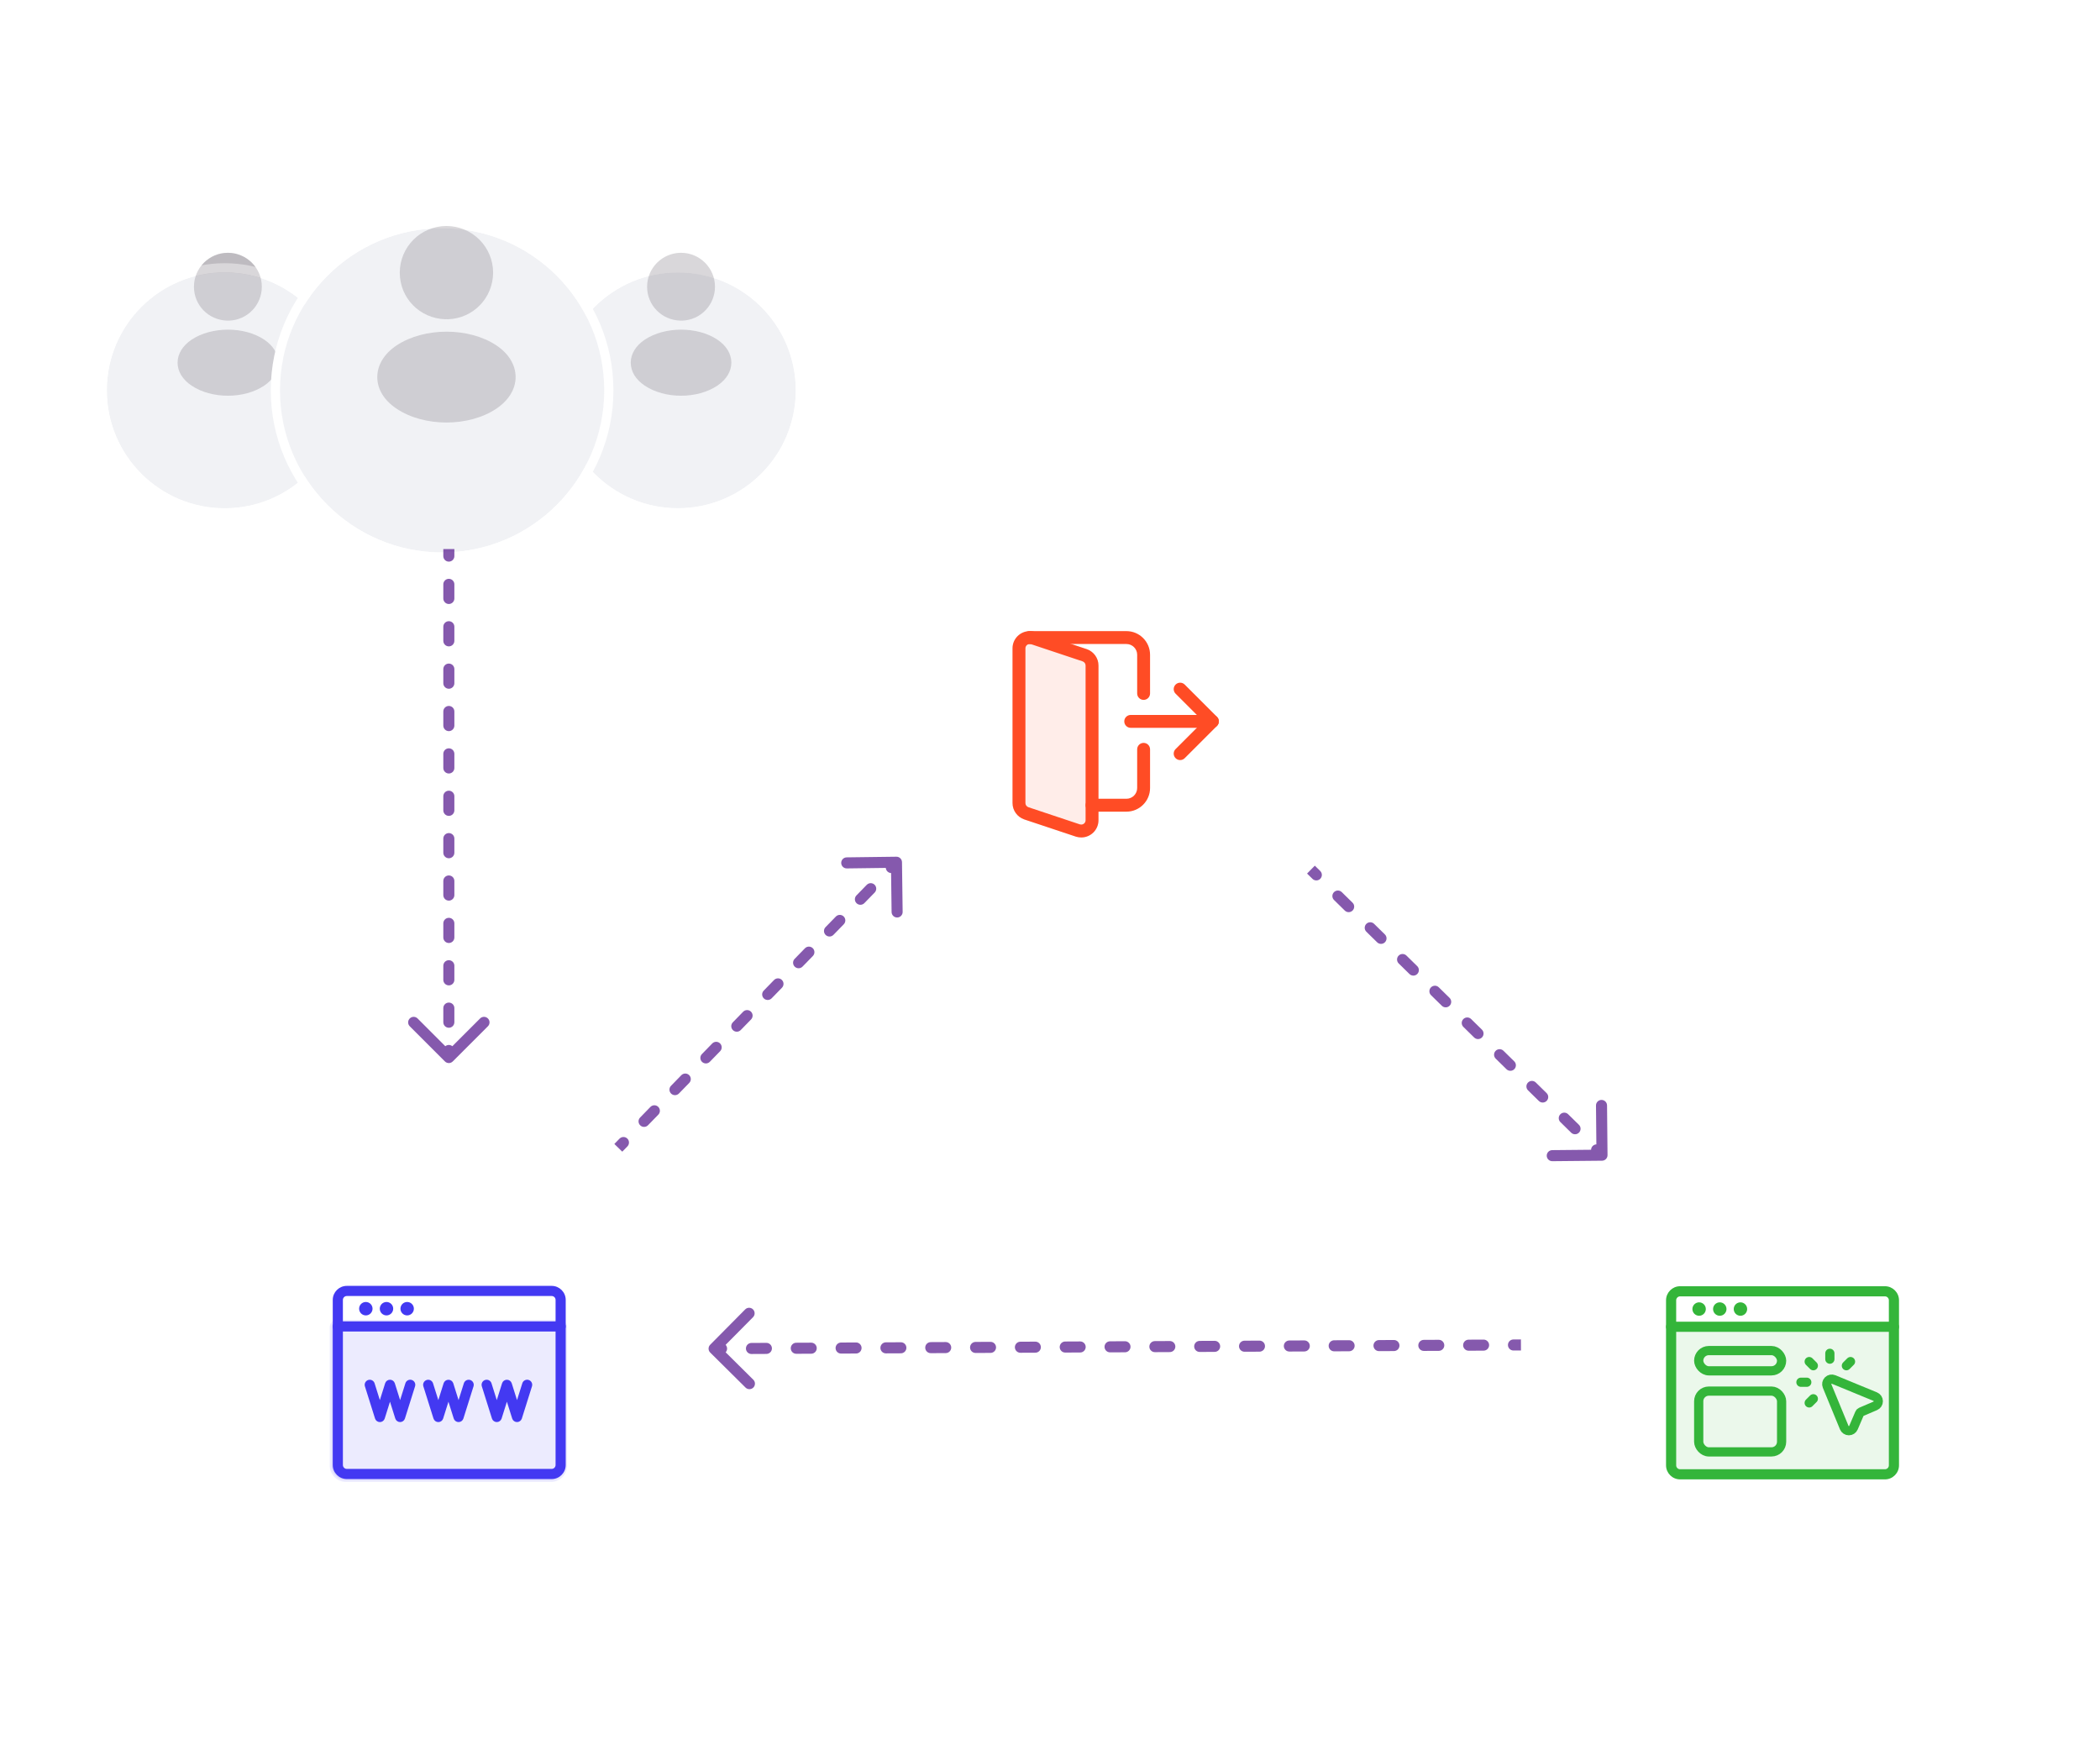 <svg width="570" height="475" viewBox="0 0 570 475" fill="none" xmlns="http://www.w3.org/2000/svg">
<g clip-path="url(#clip0_648_14252)">
<g filter="url(#filter0_d_648_14252)">
<circle cx="184" cy="88" r="32" fill="#F1F2F5"/>
<circle cx="184" cy="88" r="33.25" stroke="white" stroke-width="2.5"/>
</g>
<g opacity="0.3">
<path d="M184.856 68.606C179.774 68.606 175.644 72.737 175.644 77.818C175.644 82.802 179.542 86.836 184.623 87.011C184.778 86.992 184.933 86.992 185.05 87.011C185.088 87.011 185.108 87.011 185.147 87.011C185.166 87.011 185.166 87.011 185.185 87.011C190.15 86.836 194.048 82.802 194.068 77.818C194.068 72.737 189.937 68.606 184.856 68.606Z" fill="#7E7982"/>
<path d="M194.709 92.168C189.299 88.56 180.474 88.56 175.025 92.168C172.562 93.816 171.204 96.046 171.204 98.432C171.204 100.817 172.562 103.028 175.005 104.657C177.72 106.48 181.289 107.392 184.857 107.392C188.426 107.392 191.994 106.48 194.709 104.657C197.153 103.009 198.511 100.798 198.511 98.393C198.491 96.008 197.153 93.797 194.709 92.168Z" fill="#7E7982"/>
</g>
<g filter="url(#filter1_d_648_14252)">
<circle cx="61" cy="88" r="32" fill="#F1F2F5"/>
<circle cx="61" cy="88" r="33.25" stroke="white" stroke-width="2.5"/>
</g>
<g opacity="0.3">
<path d="M61.856 68.606C56.775 68.606 52.644 72.737 52.644 77.818C52.644 82.802 56.542 86.836 61.623 87.011C61.778 86.992 61.933 86.992 62.05 87.011C62.088 87.011 62.108 87.011 62.147 87.011C62.166 87.011 62.166 87.011 62.185 87.011C67.15 86.836 71.048 82.802 71.068 77.818C71.068 72.737 66.937 68.606 61.856 68.606Z" fill="#7E7982"/>
<path d="M71.71 92.168C66.299 88.56 57.474 88.56 52.025 92.168C49.562 93.816 48.204 96.046 48.204 98.432C48.204 100.817 49.562 103.028 52.005 104.657C54.721 106.48 58.289 107.392 61.857 107.392C65.426 107.392 68.994 106.48 71.71 104.657C74.153 103.009 75.511 100.798 75.511 98.393C75.491 96.008 74.153 93.797 71.71 92.168Z" fill="#7E7982"/>
</g>
<g filter="url(#filter2_d_648_14252)">
<circle cx="61" cy="88" r="32" fill="#F1F2F5"/>
<circle cx="61" cy="88" r="33.25" stroke="white" stroke-width="2.5"/>
</g>
<g opacity="0.3">
<path d="M61.856 68.606C56.775 68.606 52.644 72.737 52.644 77.818C52.644 82.802 56.542 86.836 61.623 87.011C61.778 86.992 61.933 86.992 62.05 87.011C62.088 87.011 62.108 87.011 62.147 87.011C62.166 87.011 62.166 87.011 62.185 87.011C67.15 86.836 71.048 82.802 71.068 77.818C71.068 72.737 66.937 68.606 61.856 68.606Z" fill="#7E7982"/>
<path d="M71.71 92.168C66.299 88.56 57.474 88.56 52.025 92.168C49.562 93.816 48.204 96.046 48.204 98.432C48.204 100.817 49.562 103.028 52.005 104.657C54.721 106.48 58.289 107.392 61.857 107.392C65.426 107.392 68.994 106.48 71.71 104.657C74.153 103.009 75.511 100.798 75.511 98.393C75.491 96.008 74.153 93.797 71.71 92.168Z" fill="#7E7982"/>
</g>
<g filter="url(#filter3_d_648_14252)">
<circle cx="120" cy="88" r="44" fill="#F1F2F5"/>
<circle cx="120" cy="88" r="45.25" stroke="white" stroke-width="2.5"/>
</g>
<g opacity="0.3">
<path d="M121.177 61.333C114.191 61.333 108.511 67.013 108.511 74C108.511 80.853 113.871 86.4 120.857 86.64C121.071 86.613 121.284 86.613 121.444 86.64C121.497 86.64 121.524 86.64 121.577 86.64C121.604 86.64 121.604 86.64 121.631 86.64C128.457 86.4 133.817 80.853 133.844 74C133.844 67.013 128.164 61.333 121.177 61.333Z" fill="#7E7982"/>
<path d="M134.726 93.731C127.286 88.77 115.153 88.77 107.66 93.731C104.273 95.997 102.406 99.064 102.406 102.344C102.406 105.624 104.273 108.664 107.633 110.904C111.366 113.41 116.273 114.664 121.18 114.664C126.086 114.664 130.993 113.41 134.726 110.904C138.086 108.637 139.953 105.597 139.953 102.29C139.926 99.01 138.086 95.971 134.726 93.731Z" fill="#7E7982"/>
</g>
<g filter="url(#filter4_d_648_14252)">
<rect x="61.828" y="306" width="120" height="120" rx="60" fill="white"/>
<path opacity="0.1" d="M93.919 392.405H149.521C151.679 392.405 153.435 390.649 153.435 388.491V350.894C153.435 350.077 152.777 349.418 151.96 349.418H91.48C90.663 349.418 90.004 350.077 90.004 350.894V388.491C90.004 390.649 91.761 392.405 93.919 392.405Z" fill="#4339F2" stroke="#4339F2"/>
<path d="M151 350.704C151 351.355 151.524 351.879 152.175 351.879C152.826 351.879 153.351 351.355 153.351 350.704V343.509C153.351 341.517 151.729 339.895 149.737 339.895H94.134C92.142 339.895 90.52 341.517 90.52 343.509V350.704C90.52 351.355 91.044 351.879 91.695 351.879C92.346 351.879 92.871 351.355 92.871 350.704V343.509C92.871 342.811 93.436 342.246 94.134 342.246H149.737C150.435 342.246 151 342.811 151 343.509V350.704Z" fill="#4339F2" stroke="#4339F2" stroke-width="0.4"/>
<path d="M94.134 391.915H149.737C151.729 391.915 153.351 390.293 153.351 388.3V350.704C153.351 350.053 152.826 349.528 152.175 349.528H91.695C91.044 349.528 90.52 350.053 90.52 350.704V388.3C90.52 390.293 92.142 391.915 94.134 391.915ZM92.871 388.3V351.879H151V388.3C151 388.999 150.435 389.564 149.737 389.564H94.134C93.436 389.564 92.871 388.999 92.871 388.3Z" fill="#4339F2" stroke="#4339F2" stroke-width="0.4"/>
<path d="M121.72 370.461L123.346 375.633C123.346 375.633 123.346 375.633 123.346 375.633C123.498 376.124 123.954 376.456 124.467 376.456C124.981 376.456 125.437 376.124 125.589 375.637L128.336 366.899C128.533 366.281 128.184 365.62 127.568 365.425C126.949 365.228 126.289 365.577 126.094 366.193L126.093 366.194L124.467 371.37L122.842 366.194C122.842 366.194 122.842 366.194 122.841 366.194C122.689 365.703 122.233 365.371 121.72 365.371C121.206 365.371 120.75 365.703 120.598 366.194C120.598 366.194 120.598 366.194 120.598 366.194L118.972 371.37L117.346 366.194L117.346 366.194C117.15 365.572 116.489 365.229 115.872 365.425C115.25 365.621 114.907 366.281 115.103 366.899C115.103 366.899 115.103 366.899 115.103 366.899L117.851 375.638L117.851 375.639C118.007 376.127 118.457 376.461 118.972 376.461C119.486 376.461 119.942 376.128 120.094 375.637C120.094 375.637 120.094 375.637 120.094 375.637L121.72 370.461Z" fill="#4339F2" stroke="#4339F2" stroke-width="0.4"/>
<path d="M107.482 375.634L107.482 375.635C107.639 376.123 108.089 376.456 108.604 376.456C109.117 376.456 109.573 376.124 109.722 375.628L112.469 366.891C112.665 366.273 112.316 365.612 111.7 365.417C111.082 365.22 110.421 365.569 110.226 366.185L110.226 366.186L108.6 371.362L106.974 366.186L106.973 366.185C106.817 365.696 106.367 365.363 105.852 365.363C105.339 365.363 104.883 365.695 104.73 366.186C104.73 366.186 104.73 366.186 104.73 366.186L103.104 371.362L101.482 366.194L101.482 366.194C101.287 365.572 100.626 365.229 100.008 365.425C99.387 365.621 99.043 366.281 99.239 366.899C99.239 366.899 99.239 366.899 99.239 366.899L101.987 375.638L101.987 375.639C102.143 376.127 102.594 376.46 103.108 376.46C103.622 376.46 104.078 376.128 104.23 375.637C104.23 375.637 104.23 375.637 104.23 375.637L105.856 370.461L107.482 375.634Z" fill="#4339F2" stroke="#4339F2" stroke-width="0.4"/>
<path d="M137.587 370.457L139.213 375.633C139.213 375.633 139.213 375.633 139.213 375.633C139.366 376.124 139.822 376.456 140.335 376.456C140.846 376.456 141.3 376.123 141.456 375.63L141.457 375.63L144.204 366.891C144.401 366.273 144.052 365.612 143.436 365.417C142.817 365.22 142.157 365.569 141.961 366.185L141.961 366.186L140.335 371.362L138.709 366.19C138.709 366.19 138.709 366.19 138.709 366.19C138.557 365.699 138.101 365.367 137.587 365.367C137.074 365.367 136.618 365.699 136.466 366.19C136.466 366.19 136.466 366.19 136.466 366.19L134.84 371.366L133.214 366.19L133.214 366.189C133.018 365.568 132.357 365.225 131.739 365.421C131.118 365.617 130.775 366.277 130.971 366.895C130.971 366.895 130.971 366.895 130.971 366.895L133.718 375.633C133.718 375.633 133.718 375.633 133.718 375.633C133.87 376.124 134.326 376.456 134.84 376.456C135.353 376.456 135.809 376.124 135.962 375.633C135.962 375.633 135.962 375.633 135.962 375.633L137.587 370.457Z" fill="#4339F2" stroke="#4339F2" stroke-width="0.4"/>
<path d="M97.674 345.887C97.674 346.782 98.401 347.51 99.296 347.51C100.191 347.51 100.919 346.782 100.919 345.887C100.919 344.992 100.191 344.265 99.296 344.265C98.401 344.265 97.674 344.992 97.674 345.887Z" fill="#4339F2" stroke="#4339F2" stroke-width="0.4"/>
<path d="M103.282 345.887C103.282 346.782 104.01 347.51 104.905 347.51C105.8 347.51 106.528 346.782 106.528 345.887C106.528 344.992 105.8 344.265 104.905 344.265C104.01 344.265 103.282 344.992 103.282 345.887Z" fill="#4339F2" stroke="#4339F2" stroke-width="0.4"/>
<path d="M108.892 345.887C108.892 346.782 109.619 347.51 110.514 347.51C111.409 347.51 112.137 346.782 112.137 345.887C112.137 344.992 111.409 344.265 110.514 344.265C109.619 344.265 108.892 344.992 108.892 345.887Z" fill="#4339F2" stroke="#4339F2" stroke-width="0.4"/>
</g>
<g filter="url(#filter5_d_648_14252)">
<rect x="242.828" y="130" width="120" height="120" rx="60" fill="white"/>
<g clip-path="url(#clip1_648_14252)">
<path d="M329.076 188.251H306.91C305.944 188.251 305.16 187.467 305.16 186.501C305.16 185.535 305.944 184.751 306.91 184.751H329.076C330.042 184.751 330.826 185.535 330.826 186.501C330.826 187.467 330.042 188.251 329.076 188.251Z" fill="#FF4C25"/>
<path d="M320.326 197.001C319.878 197.001 319.43 196.83 319.089 196.487C318.406 195.803 318.406 194.695 319.089 194.012L326.603 186.499L319.089 178.985C318.406 178.302 318.406 177.194 319.089 176.51C319.773 175.826 320.882 175.826 321.565 176.51L330.315 185.26C330.998 185.943 330.998 187.052 330.315 187.735L321.565 196.485C321.222 196.83 320.774 197.001 320.326 197.001Z" fill="#FF4C25"/>
<path d="M293.494 218C292.994 218 292.521 217.93 292.047 217.783L278.005 213.105C276.095 212.437 274.828 210.657 274.828 208.667V166.668C274.828 164.095 276.921 162.002 279.494 162.002C279.993 162.002 280.467 162.072 280.941 162.219L294.982 166.897C296.893 167.564 298.16 169.345 298.16 171.335V213.333C298.16 215.907 296.068 218 293.494 218Z" fill="#FF4C25" fill-opacity="0.1"/>
<path d="M293.494 218C292.994 218 292.521 217.93 292.047 217.783L278.005 213.105C276.095 212.437 274.828 210.657 274.828 208.667V166.668C274.828 164.095 276.921 162.002 279.494 162.002C279.993 162.002 280.467 162.072 280.941 162.219L294.982 166.897C296.893 167.564 298.16 169.345 298.16 171.335V213.333C298.16 215.907 296.068 218 293.494 218ZM279.494 165.502C278.853 165.502 278.328 166.027 278.328 166.668V208.667C278.328 209.164 278.661 209.626 279.137 209.792L293.113 214.449C293.214 214.481 293.344 214.5 293.494 214.5C294.136 214.5 294.66 213.975 294.66 213.333V171.335C294.66 170.838 294.327 170.376 293.851 170.21L279.875 165.553C279.774 165.52 279.643 165.502 279.494 165.502Z" fill="#FF4C25"/>
<path d="M310.41 180.668C309.444 180.668 308.66 179.884 308.66 178.918V168.418C308.66 166.811 307.351 165.502 305.743 165.502H279.494C278.528 165.502 277.744 164.718 277.744 163.752C277.744 162.786 278.528 162.002 279.494 162.002H305.743C309.283 162.002 312.159 164.879 312.159 168.418V178.918C312.159 179.884 311.375 180.668 310.41 180.668Z" fill="#FF4C25"/>
<path d="M305.743 211H296.41C295.444 211 294.66 210.216 294.66 209.25C294.66 208.284 295.444 207.5 296.41 207.5H305.743C307.351 207.5 308.66 206.191 308.66 204.584V194.084C308.66 193.118 309.444 192.334 310.41 192.334C311.376 192.334 312.16 193.118 312.16 194.084V204.584C312.16 208.123 309.283 211 305.743 211Z" fill="#FF4C25"/>
</g>
</g>
<g filter="url(#filter6_d_648_14252)">
<rect x="423.828" y="306" width="120" height="120" rx="60" fill="white"/>
<path opacity="0.1" d="M456.026 391.81H511.629C513.511 391.81 515.043 390.277 515.043 388.396V350.799C515.043 350.258 514.608 349.823 514.068 349.823H453.588C453.047 349.823 452.612 350.258 452.612 350.799V388.396C452.612 390.277 454.145 391.81 456.026 391.81Z" fill="#34B53A"/>
<path fill-rule="evenodd" clip-rule="evenodd" d="M504.752 374.28L503.082 378.177C502.866 378.68 502.37 379.004 501.824 379C501.277 378.996 500.786 378.665 500.577 378.159L495.931 366.876C495.722 366.369 495.838 365.786 496.226 365.398C496.614 365.01 497.197 364.894 497.704 365.102L508.987 369.749C509.493 369.958 509.824 370.449 509.828 370.995C509.832 371.542 509.508 372.038 509.005 372.253L505.108 373.924C504.948 373.992 504.82 374.12 504.752 374.28V374.28Z" stroke="#34B53A" stroke-width="2.5" stroke-linecap="round" stroke-linejoin="round"/>
<path d="M492.189 370.333L491.067 371.455" stroke="#34B53A" stroke-width="2.5" stroke-linecap="round" stroke-linejoin="round"/>
<path d="M496.676 357.996V359.582" stroke="#34B53A" stroke-width="2.5" stroke-linecap="round" stroke-linejoin="round"/>
<path d="M491.067 360.239L492.189 361.361" stroke="#34B53A" stroke-width="2.5" stroke-linecap="round" stroke-linejoin="round"/>
<path d="M488.825 365.847H490.41" stroke="#34B53A" stroke-width="2.5" stroke-linecap="round" stroke-linejoin="round"/>
<path d="M502.283 360.239L501.162 361.361" stroke="#34B53A" stroke-width="2.5" stroke-linecap="round" stroke-linejoin="round"/>
<path d="M512.892 350.799C512.892 351.45 513.417 351.974 514.068 351.974C514.719 351.974 515.243 351.45 515.243 350.799V343.605C515.243 341.612 513.621 339.99 511.629 339.99H456.026C454.034 339.99 452.412 341.612 452.412 343.605V350.799C452.412 351.45 452.937 351.974 453.588 351.974C454.239 351.974 454.763 351.45 454.763 350.799V343.605C454.763 342.906 455.328 342.341 456.026 342.341H511.629C512.327 342.341 512.892 342.906 512.892 343.605V350.799Z" fill="#34B53A" stroke="#34B53A" stroke-width="0.4"/>
<path d="M456.026 392.01H511.629C513.621 392.01 515.243 390.388 515.243 388.396V350.799C515.243 350.148 514.719 349.623 514.068 349.623H453.588C452.937 349.623 452.412 350.148 452.412 350.799V388.396C452.412 390.388 454.034 392.01 456.026 392.01ZM454.763 388.396V351.974H512.892V388.396C512.892 389.094 512.327 389.659 511.629 389.659H456.026C455.328 389.659 454.763 389.094 454.763 388.396Z" fill="#34B53A" stroke="#34B53A" stroke-width="0.4"/>
<path d="M459.566 345.982C459.566 346.877 460.293 347.605 461.188 347.605C462.083 347.605 462.811 346.877 462.811 345.982C462.811 345.087 462.083 344.36 461.188 344.36C460.293 344.36 459.566 345.087 459.566 345.982Z" fill="#34B53A" stroke="#34B53A" stroke-width="0.4"/>
<path d="M465.175 345.982C465.175 346.877 465.903 347.605 466.798 347.605C467.692 347.605 468.42 346.877 468.42 345.982C468.42 345.087 467.692 344.36 466.798 344.36C465.903 344.36 465.175 345.087 465.175 345.982Z" fill="#34B53A" stroke="#34B53A" stroke-width="0.4"/>
<path d="M470.784 345.982C470.784 346.877 471.512 347.605 472.406 347.605C473.301 347.605 474.029 346.877 474.029 345.982C474.029 345.087 473.301 344.36 472.406 344.36C471.512 344.36 470.784 345.087 470.784 345.982Z" fill="#34B53A" stroke="#34B53A" stroke-width="0.4"/>
<rect x="461.078" y="357.25" width="22.5" height="5.5" rx="2.75" stroke="#34B53A" stroke-width="2.5"/>
<rect x="461.078" y="368.25" width="22.5" height="16.5" rx="2.75" stroke="#34B53A" stroke-width="2.5"/>
</g>
<path opacity="0.8" d="M120.767 288.061C121.353 288.646 122.303 288.646 122.888 288.061L132.434 278.515C133.02 277.929 133.02 276.979 132.434 276.393C131.848 275.808 130.899 275.808 130.313 276.393L121.828 284.879L113.342 276.393C112.757 275.808 111.807 275.808 111.221 276.393C110.635 276.979 110.635 277.929 111.221 278.515L120.767 288.061ZM120.328 150.917C120.328 151.745 120.999 152.417 121.828 152.417C122.656 152.417 123.328 151.745 123.328 150.917H120.328ZM123.328 158.583C123.328 157.755 122.656 157.083 121.828 157.083C120.999 157.083 120.328 157.755 120.328 158.583H123.328ZM120.328 162.417C120.328 163.245 120.999 163.917 121.828 163.917C122.656 163.917 123.328 163.245 123.328 162.417H120.328ZM123.328 170.083C123.328 169.255 122.656 168.583 121.828 168.583C120.999 168.583 120.328 169.255 120.328 170.083H123.328ZM120.328 173.917C120.328 174.745 120.999 175.417 121.828 175.417C122.656 175.417 123.328 174.745 123.328 173.917H120.328ZM123.328 181.583C123.328 180.755 122.656 180.083 121.828 180.083C120.999 180.083 120.328 180.755 120.328 181.583H123.328ZM120.328 185.417C120.328 186.245 120.999 186.917 121.828 186.917C122.656 186.917 123.328 186.245 123.328 185.417H120.328ZM123.328 193.083C123.328 192.255 122.656 191.583 121.828 191.583C120.999 191.583 120.328 192.255 120.328 193.083H123.328ZM120.328 196.917C120.328 197.745 120.999 198.417 121.828 198.417C122.656 198.417 123.328 197.745 123.328 196.917H120.328ZM123.328 204.583C123.328 203.755 122.656 203.083 121.828 203.083C120.999 203.083 120.328 203.755 120.328 204.583H123.328ZM120.328 208.417C120.328 209.245 120.999 209.917 121.828 209.917C122.656 209.917 123.328 209.245 123.328 208.417H120.328ZM123.328 216.083C123.328 215.255 122.656 214.583 121.828 214.583C120.999 214.583 120.328 215.255 120.328 216.083H123.328ZM120.328 219.917C120.328 220.745 120.999 221.417 121.828 221.417C122.656 221.417 123.328 220.745 123.328 219.917H120.328ZM123.328 227.583C123.328 226.755 122.656 226.083 121.828 226.083C120.999 226.083 120.328 226.755 120.328 227.583H123.328ZM120.328 231.417C120.328 232.245 120.999 232.917 121.828 232.917C122.656 232.917 123.328 232.245 123.328 231.417H120.328ZM123.328 239.083C123.328 238.255 122.656 237.583 121.828 237.583C120.999 237.583 120.328 238.255 120.328 239.083H123.328ZM120.328 242.917C120.328 243.745 120.999 244.417 121.828 244.417C122.656 244.417 123.328 243.745 123.328 242.917H120.328ZM123.328 250.583C123.328 249.755 122.656 249.083 121.828 249.083C120.999 249.083 120.328 249.755 120.328 250.583H123.328ZM120.328 254.417C120.328 255.245 120.999 255.917 121.828 255.917C122.656 255.917 123.328 255.245 123.328 254.417H120.328ZM123.328 262.083C123.328 261.255 122.656 260.583 121.828 260.583C120.999 260.583 120.328 261.255 120.328 262.083H123.328ZM120.328 265.917C120.328 266.745 120.999 267.417 121.828 267.417C122.656 267.417 123.328 266.745 123.328 265.917H120.328ZM123.328 273.583C123.328 272.755 122.656 272.083 121.828 272.083C120.999 272.083 120.328 272.755 120.328 273.583H123.328ZM120.328 277.417C120.328 278.245 120.999 278.917 121.828 278.917C122.656 278.917 123.328 278.245 123.328 277.417H120.328ZM123.328 285.083C123.328 284.255 122.656 283.583 121.828 283.583C120.999 283.583 120.328 284.255 120.328 285.083H123.328ZM120.328 149V150.917H123.328V149H120.328ZM120.328 158.583V162.417H123.328V158.583H120.328ZM120.328 170.083V173.917H123.328V170.083H120.328ZM120.328 181.583V185.417H123.328V181.583H120.328ZM120.328 193.083V196.917H123.328V193.083H120.328ZM120.328 204.583V208.417H123.328V204.583H120.328ZM120.328 216.083V219.917H123.328V216.083H120.328ZM120.328 227.583V231.417H123.328V227.583H120.328ZM120.328 239.083V242.917H123.328V239.083H120.328ZM120.328 250.583V254.417H123.328V250.583H120.328ZM120.328 262.083V265.917H123.328V262.083H120.328ZM120.328 273.583V277.417H123.328V273.583H120.328ZM120.328 285.083V287H123.328V285.083H120.328Z" fill="#673098"/>
<path opacity="0.8" d="M244.827 233.98C244.817 233.152 244.136 232.489 243.308 232.5L229.809 232.676C228.981 232.687 228.318 233.368 228.329 234.196C228.34 235.024 229.02 235.687 229.848 235.676L241.847 235.519L242.004 247.518C242.015 248.347 242.695 249.009 243.524 248.999C244.352 248.988 245.015 248.307 245.004 247.479L244.827 233.98ZM170.3 311.112C170.878 310.518 170.866 309.568 170.272 308.99C169.679 308.412 168.729 308.425 168.151 309.018L170.3 311.112ZM173.744 303.277C173.166 303.871 173.178 304.82 173.772 305.398C174.365 305.977 175.315 305.964 175.893 305.371L173.744 303.277ZM178.689 302.5C179.267 301.907 179.255 300.957 178.661 300.379C178.068 299.801 177.118 299.814 176.54 300.407L178.689 302.5ZM182.133 294.666C181.555 295.26 181.567 296.209 182.161 296.787C182.754 297.365 183.704 297.353 184.282 296.76L182.133 294.666ZM187.078 293.889C187.656 293.296 187.644 292.346 187.05 291.768C186.457 291.19 185.507 291.202 184.929 291.796L187.078 293.889ZM190.522 286.055C189.944 286.649 189.956 287.598 190.549 288.176C191.143 288.754 192.092 288.742 192.671 288.149L190.522 286.055ZM195.467 285.278C196.045 284.685 196.033 283.735 195.439 283.157C194.846 282.579 193.896 282.591 193.318 283.185L195.467 285.278ZM198.911 277.444C198.332 278.037 198.345 278.987 198.938 279.565C199.532 280.143 200.481 280.131 201.059 279.537L198.911 277.444ZM203.856 276.667C204.434 276.074 204.421 275.124 203.828 274.546C203.235 273.968 202.285 273.98 201.707 274.574L203.856 276.667ZM207.299 268.833C206.721 269.426 206.734 270.376 207.327 270.954C207.921 271.532 208.87 271.52 209.448 270.926L207.299 268.833ZM212.245 268.056C212.823 267.463 212.81 266.513 212.217 265.935C211.623 265.357 210.674 265.369 210.096 265.962L212.245 268.056ZM215.688 260.222C215.11 260.815 215.123 261.765 215.716 262.343C216.309 262.921 217.259 262.909 217.837 262.315L215.688 260.222ZM220.633 259.445C221.212 258.851 221.199 257.902 220.606 257.324C220.012 256.746 219.063 256.758 218.485 257.351L220.633 259.445ZM224.077 251.611C223.499 252.204 223.512 253.154 224.105 253.732C224.698 254.31 225.648 254.297 226.226 253.704L224.077 251.611ZM229.022 250.834C229.6 250.24 229.588 249.291 228.995 248.713C228.401 248.134 227.452 248.147 226.873 248.74L229.022 250.834ZM232.466 242.999C231.888 243.593 231.9 244.543 232.494 245.121C233.087 245.699 234.037 245.686 234.615 245.093L232.466 242.999ZM237.411 242.223C237.989 241.629 237.977 240.679 237.384 240.101C236.79 239.523 235.84 239.536 235.262 240.129L237.411 242.223ZM240.855 234.388C240.277 234.982 240.289 235.931 240.883 236.51C241.476 237.088 242.426 237.075 243.004 236.482L240.855 234.388ZM168.902 312.547L170.3 311.112L168.151 309.018L166.753 310.453L168.902 312.547ZM175.893 305.371L178.689 302.5L176.54 300.407L173.744 303.277L175.893 305.371ZM184.282 296.76L187.078 293.889L184.929 291.796L182.133 294.666L184.282 296.76ZM192.671 288.149L195.467 285.278L193.318 283.185L190.522 286.055L192.671 288.149ZM201.059 279.537L203.856 276.667L201.707 274.574L198.911 277.444L201.059 279.537ZM209.448 270.926L212.245 268.056L210.096 265.962L207.299 268.833L209.448 270.926ZM217.837 262.315L220.633 259.445L218.485 257.351L215.688 260.222L217.837 262.315ZM226.226 253.704L229.022 250.834L226.873 248.74L224.077 251.611L226.226 253.704ZM234.615 245.093L237.411 242.223L235.262 240.129L232.466 242.999L234.615 245.093ZM243.004 236.482L244.402 235.047L242.253 232.953L240.855 234.388L243.004 236.482Z" fill="#673098"/>
<path opacity="0.8" d="M434.842 315C435.67 314.992 436.336 314.314 436.328 313.486L436.198 299.986C436.19 299.158 435.512 298.493 434.684 298.501C433.855 298.509 433.19 299.187 433.198 300.015L433.313 312.014L421.314 312.129C420.485 312.137 419.82 312.815 419.828 313.644C419.836 314.472 420.514 315.137 421.343 315.129L434.842 315ZM434.415 310.994C433.824 310.414 432.874 310.423 432.294 311.014C431.714 311.606 431.723 312.555 432.314 313.136L434.415 310.994ZM426.462 307.395C427.054 307.975 428.003 307.966 428.584 307.375C429.164 306.783 429.155 305.833 428.563 305.253L426.462 307.395ZM425.637 302.383C425.046 301.803 424.096 301.812 423.516 302.403C422.936 302.995 422.945 303.944 423.536 304.524L425.637 302.383ZM417.685 298.784C418.276 299.364 419.226 299.355 419.806 298.763C420.386 298.172 420.377 297.222 419.785 296.642L417.685 298.784ZM416.86 293.772C416.268 293.192 415.318 293.201 414.738 293.792C414.158 294.384 414.167 295.333 414.759 295.913L416.86 293.772ZM408.907 290.173C409.498 290.753 410.448 290.744 411.028 290.152C411.608 289.561 411.599 288.611 411.008 288.031L408.907 290.173ZM408.082 285.161C407.49 284.581 406.541 284.59 405.961 285.181C405.38 285.772 405.39 286.722 405.981 287.302L408.082 285.161ZM400.129 281.562C400.72 282.142 401.67 282.133 402.25 281.541C402.83 280.95 402.821 280 402.23 279.42L400.129 281.562ZM399.304 276.55C398.713 275.969 397.763 275.979 397.183 276.57C396.603 277.161 396.612 278.111 397.203 278.691L399.304 276.55ZM391.351 272.95C391.943 273.531 392.892 273.521 393.472 272.93C394.053 272.339 394.044 271.389 393.452 270.809L391.351 272.95ZM390.526 267.939C389.935 267.358 388.985 267.367 388.405 267.959C387.825 268.55 387.834 269.5 388.425 270.08L390.526 267.939ZM382.573 264.339C383.165 264.919 384.115 264.91 384.695 264.319C385.275 263.728 385.266 262.778 384.674 262.198L382.573 264.339ZM381.748 259.327C381.157 258.747 380.207 258.756 379.627 259.348C379.047 259.939 379.056 260.889 379.648 261.469L381.748 259.327ZM373.796 255.728C374.387 256.308 375.337 256.299 375.917 255.708C376.497 255.117 376.488 254.167 375.897 253.587L373.796 255.728ZM372.971 250.716C372.379 250.136 371.43 250.145 370.849 250.737C370.269 251.328 370.278 252.278 370.87 252.858L372.971 250.716ZM365.018 247.117C365.609 247.697 366.559 247.688 367.139 247.097C367.719 246.505 367.71 245.556 367.119 244.976L365.018 247.117ZM364.193 242.105C363.602 241.525 362.652 241.534 362.072 242.126C361.492 242.717 361.501 243.667 362.092 244.247L364.193 242.105ZM356.24 238.506C356.832 239.086 357.781 239.077 358.361 238.486C358.942 237.894 358.932 236.945 358.341 236.364L356.24 238.506ZM435.878 312.429L434.415 310.994L432.314 313.136L433.777 314.571L435.878 312.429ZM428.563 305.253L425.637 302.383L423.536 304.524L426.462 307.395L428.563 305.253ZM419.785 296.642L416.86 293.772L414.759 295.913L417.685 298.784L419.785 296.642ZM411.008 288.031L408.082 285.161L405.981 287.302L408.907 290.173L411.008 288.031ZM402.23 279.42L399.304 276.55L397.203 278.691L400.129 281.562L402.23 279.42ZM393.452 270.809L390.526 267.939L388.425 270.08L391.351 272.95L393.452 270.809ZM384.674 262.198L381.748 259.327L379.648 261.469L382.573 264.339L384.674 262.198ZM375.897 253.587L372.971 250.716L370.87 252.858L373.796 255.728L375.897 253.587ZM367.119 244.976L364.193 242.105L362.092 244.247L365.018 247.117L367.119 244.976ZM358.341 236.364L356.878 234.929L354.777 237.071L356.24 238.506L358.341 236.364Z" fill="#673098"/>
<path opacity="0.8" d="M192.762 364.944C192.179 365.533 192.183 366.482 192.772 367.065L202.361 376.568C202.95 377.151 203.899 377.147 204.483 376.558C205.066 375.97 205.061 375.02 204.473 374.437L195.949 365.99L204.395 357.466C204.978 356.878 204.974 355.928 204.386 355.345C203.797 354.762 202.848 354.766 202.264 355.355L192.762 364.944ZM195.862 367.491C196.691 367.487 197.359 366.812 197.355 365.984C197.352 365.155 196.677 364.487 195.849 364.491L195.862 367.491ZM203.96 364.454C203.131 364.458 202.463 365.132 202.467 365.961C202.47 366.789 203.145 367.457 203.973 367.454L203.96 364.454ZM208.029 367.435C208.857 367.431 209.526 366.757 209.522 365.928C209.518 365.1 208.844 364.431 208.015 364.435L208.029 367.435ZM216.126 364.398C215.298 364.402 214.629 365.077 214.633 365.905C214.637 366.733 215.312 367.402 216.14 367.398L216.126 364.398ZM220.196 367.38C221.024 367.376 221.693 366.701 221.689 365.873C221.685 365.044 221.01 364.376 220.182 364.38L220.196 367.38ZM228.293 364.343C227.465 364.346 226.796 365.021 226.8 365.849C226.804 366.678 227.478 367.346 228.307 367.343L228.293 364.343ZM232.362 367.324C233.191 367.32 233.859 366.646 233.855 365.817C233.852 364.989 233.177 364.32 232.349 364.324L232.362 367.324ZM240.46 364.287C239.631 364.291 238.963 364.965 238.967 365.794C238.97 366.622 239.645 367.291 240.473 367.287L240.46 364.287ZM244.529 367.269C245.357 367.265 246.026 366.59 246.022 365.762C246.018 364.933 245.344 364.265 244.515 364.269L244.529 367.269ZM252.626 364.231C251.798 364.235 251.129 364.91 251.133 365.738C251.137 366.567 251.812 367.235 252.64 367.231L252.626 364.231ZM256.696 367.213C257.524 367.209 258.193 366.535 258.189 365.706C258.185 364.878 257.51 364.209 256.682 364.213L256.696 367.213ZM264.793 364.176C263.965 364.18 263.296 364.854 263.3 365.683C263.304 366.511 263.978 367.18 264.807 367.176L264.793 364.176ZM268.862 367.157C269.691 367.154 270.359 366.479 270.355 365.651C270.352 364.822 269.677 364.154 268.849 364.157L268.862 367.157ZM276.96 364.12C276.131 364.124 275.463 364.799 275.467 365.627C275.47 366.456 276.145 367.124 276.973 367.12L276.96 364.12ZM281.029 367.102C281.857 367.098 282.526 366.423 282.522 365.595C282.518 364.767 281.844 364.098 281.015 364.102L281.029 367.102ZM289.126 364.065C288.298 364.069 287.629 364.743 287.633 365.572C287.637 366.4 288.312 367.069 289.14 367.065L289.126 364.065ZM293.196 367.046C294.024 367.042 294.692 366.368 294.689 365.539C294.685 364.711 294.01 364.043 293.182 364.046L293.196 367.046ZM301.293 364.009C300.465 364.013 299.796 364.688 299.8 365.516C299.804 366.345 300.478 367.013 301.307 367.009L301.293 364.009ZM305.362 366.991C306.191 366.987 306.859 366.312 306.855 365.484C306.852 364.655 306.177 363.987 305.349 363.991L305.362 366.991ZM313.46 363.954C312.631 363.958 311.963 364.632 311.967 365.461C311.97 366.289 312.645 366.957 313.473 366.954L313.46 363.954ZM317.529 366.935C318.357 366.931 319.026 366.257 319.022 365.428C319.018 364.6 318.344 363.931 317.515 363.935L317.529 366.935ZM325.626 363.898C324.798 363.902 324.129 364.577 324.133 365.405C324.137 366.233 324.812 366.902 325.64 366.898L325.626 363.898ZM329.696 366.88C330.524 366.876 331.193 366.201 331.189 365.373C331.185 364.544 330.51 363.876 329.682 363.88L329.696 366.88ZM337.793 363.843C336.965 363.846 336.296 364.521 336.3 365.349C336.304 366.178 336.978 366.846 337.807 366.843L337.793 363.843ZM341.862 366.824C342.691 366.82 343.359 366.146 343.355 365.317C343.352 364.489 342.677 363.82 341.849 363.824L341.862 366.824ZM349.96 363.787C349.131 363.791 348.463 364.465 348.467 365.294C348.47 366.122 349.145 366.791 349.973 366.787L349.96 363.787ZM354.029 366.769C354.857 366.765 355.526 366.09 355.522 365.262C355.518 364.433 354.844 363.765 354.015 363.769L354.029 366.769ZM362.126 363.731C361.298 363.735 360.629 364.41 360.633 365.238C360.637 366.067 361.312 366.735 362.14 366.731L362.126 363.731ZM366.196 366.713C367.024 366.709 367.693 366.035 367.689 365.206C367.685 364.378 367.01 363.709 366.182 363.713L366.196 366.713ZM374.293 363.676C373.465 363.68 372.796 364.354 372.8 365.183C372.804 366.011 373.478 366.68 374.307 366.676L374.293 363.676ZM378.362 366.657C379.191 366.654 379.859 365.979 379.855 365.151C379.852 364.322 379.177 363.654 378.349 363.657L378.362 366.657ZM386.46 363.62C385.631 363.624 384.963 364.299 384.967 365.127C384.97 365.956 385.645 366.624 386.473 366.62L386.46 363.62ZM390.529 366.602C391.357 366.598 392.026 365.923 392.022 365.095C392.018 364.267 391.344 363.598 390.515 363.602L390.529 366.602ZM398.626 363.565C397.798 363.569 397.129 364.243 397.133 365.072C397.137 365.9 397.812 366.569 398.64 366.565L398.626 363.565ZM402.696 366.546C403.524 366.542 404.192 365.868 404.189 365.039C404.185 364.211 403.51 363.543 402.682 363.546L402.696 366.546ZM410.793 363.509C409.965 363.513 409.296 364.188 409.3 365.016C409.304 365.845 409.978 366.513 410.807 366.509L410.793 363.509ZM193.834 367.5L195.862 367.491L195.849 364.491L193.821 364.5L193.834 367.5ZM203.973 367.454L208.029 367.435L208.015 364.435L203.96 364.454L203.973 367.454ZM216.14 367.398L220.196 367.38L220.182 364.38L216.126 364.398L216.14 367.398ZM228.307 367.343L232.362 367.324L232.349 364.324L228.293 364.343L228.307 367.343ZM240.473 367.287L244.529 367.269L244.515 364.269L240.46 364.287L240.473 367.287ZM252.64 367.231L256.696 367.213L256.682 364.213L252.626 364.231L252.64 367.231ZM264.807 367.176L268.862 367.157L268.849 364.157L264.793 364.176L264.807 367.176ZM276.973 367.12L281.029 367.102L281.015 364.102L276.96 364.12L276.973 367.12ZM289.14 367.065L293.196 367.046L293.182 364.046L289.126 364.065L289.14 367.065ZM301.307 367.009L305.362 366.991L305.349 363.991L301.293 364.009L301.307 367.009ZM313.473 366.954L317.529 366.935L317.515 363.935L313.46 363.954L313.473 366.954ZM325.64 366.898L329.696 366.88L329.682 363.88L325.626 363.898L325.64 366.898ZM337.807 366.843L341.862 366.824L341.849 363.824L337.793 363.843L337.807 366.843ZM349.973 366.787L354.029 366.769L354.015 363.769L349.96 363.787L349.973 366.787ZM362.14 366.731L366.196 366.713L366.182 363.713L362.126 363.731L362.14 366.731ZM374.307 366.676L378.362 366.657L378.349 363.657L374.293 363.676L374.307 366.676ZM386.473 366.62L390.529 366.602L390.515 363.602L386.46 363.62L386.473 366.62ZM398.64 366.565L402.696 366.546L402.682 363.546L398.626 363.565L398.64 366.565ZM410.807 366.509L412.834 366.5L412.821 363.5L410.793 363.509L410.807 366.509Z" fill="#673098"/>
</g>
<defs>
<filter id="filter0_d_648_14252" x="113.638" y="35.569" width="140.724" height="140.724" filterUnits="userSpaceOnUse" color-interpolation-filters="sRGB">
<feFlood flood-opacity="0" result="BackgroundImageFix"/>
<feColorMatrix in="SourceAlpha" type="matrix" values="0 0 0 0 0 0 0 0 0 0 0 0 0 0 0 0 0 0 127 0" result="hardAlpha"/>
<feOffset dy="17.931"/>
<feGaussianBlur stdDeviation="17.931"/>
<feColorMatrix type="matrix" values="0 0 0 0 0 0 0 0 0 0.145 0 0 0 0 0.369 0 0 0 0.1 0"/>
<feBlend mode="normal" in2="BackgroundImageFix" result="effect1_dropShadow_648_14252"/>
<feBlend mode="normal" in="SourceGraphic" in2="effect1_dropShadow_648_14252" result="shape"/>
</filter>
<filter id="filter1_d_648_14252" x="-9.362" y="35.569" width="140.724" height="140.724" filterUnits="userSpaceOnUse" color-interpolation-filters="sRGB">
<feFlood flood-opacity="0" result="BackgroundImageFix"/>
<feColorMatrix in="SourceAlpha" type="matrix" values="0 0 0 0 0 0 0 0 0 0 0 0 0 0 0 0 0 0 127 0" result="hardAlpha"/>
<feOffset dy="17.931"/>
<feGaussianBlur stdDeviation="17.931"/>
<feColorMatrix type="matrix" values="0 0 0 0 0 0 0 0 0 0.145 0 0 0 0 0.369 0 0 0 0.1 0"/>
<feBlend mode="normal" in2="BackgroundImageFix" result="effect1_dropShadow_648_14252"/>
<feBlend mode="normal" in="SourceGraphic" in2="effect1_dropShadow_648_14252" result="shape"/>
</filter>
<filter id="filter2_d_648_14252" x="-9.362" y="35.569" width="140.724" height="140.724" filterUnits="userSpaceOnUse" color-interpolation-filters="sRGB">
<feFlood flood-opacity="0" result="BackgroundImageFix"/>
<feColorMatrix in="SourceAlpha" type="matrix" values="0 0 0 0 0 0 0 0 0 0 0 0 0 0 0 0 0 0 127 0" result="hardAlpha"/>
<feOffset dy="17.931"/>
<feGaussianBlur stdDeviation="17.931"/>
<feColorMatrix type="matrix" values="0 0 0 0 0 0 0 0 0 0.145 0 0 0 0 0.369 0 0 0 0.1 0"/>
<feBlend mode="normal" in2="BackgroundImageFix" result="effect1_dropShadow_648_14252"/>
<feBlend mode="normal" in="SourceGraphic" in2="effect1_dropShadow_648_14252" result="shape"/>
</filter>
<filter id="filter3_d_648_14252" x="37.638" y="23.569" width="164.724" height="164.724" filterUnits="userSpaceOnUse" color-interpolation-filters="sRGB">
<feFlood flood-opacity="0" result="BackgroundImageFix"/>
<feColorMatrix in="SourceAlpha" type="matrix" values="0 0 0 0 0 0 0 0 0 0 0 0 0 0 0 0 0 0 127 0" result="hardAlpha"/>
<feOffset dy="17.931"/>
<feGaussianBlur stdDeviation="17.931"/>
<feColorMatrix type="matrix" values="0 0 0 0 0 0 0 0 0 0.145 0 0 0 0 0.369 0 0 0 0.1 0"/>
<feBlend mode="normal" in2="BackgroundImageFix" result="effect1_dropShadow_648_14252"/>
<feBlend mode="normal" in="SourceGraphic" in2="effect1_dropShadow_648_14252" result="shape"/>
</filter>
<filter id="filter4_d_648_14252" x="43.282" y="296.727" width="157.091" height="157.091" filterUnits="userSpaceOnUse" color-interpolation-filters="sRGB">
<feFlood flood-opacity="0" result="BackgroundImageFix"/>
<feColorMatrix in="SourceAlpha" type="matrix" values="0 0 0 0 0 0 0 0 0 0 0 0 0 0 0 0 0 0 127 0" result="hardAlpha"/>
<feOffset dy="9.273"/>
<feGaussianBlur stdDeviation="9.273"/>
<feColorMatrix type="matrix" values="0 0 0 0 0 0 0 0 0 0.145 0 0 0 0 0.369 0 0 0 0.1 0"/>
<feBlend mode="normal" in2="BackgroundImageFix" result="effect1_dropShadow_648_14252"/>
<feBlend mode="normal" in="SourceGraphic" in2="effect1_dropShadow_648_14252" result="shape"/>
</filter>
<filter id="filter5_d_648_14252" x="224.282" y="120.727" width="157.091" height="157.091" filterUnits="userSpaceOnUse" color-interpolation-filters="sRGB">
<feFlood flood-opacity="0" result="BackgroundImageFix"/>
<feColorMatrix in="SourceAlpha" type="matrix" values="0 0 0 0 0 0 0 0 0 0 0 0 0 0 0 0 0 0 127 0" result="hardAlpha"/>
<feOffset dy="9.273"/>
<feGaussianBlur stdDeviation="9.273"/>
<feColorMatrix type="matrix" values="0 0 0 0 0 0 0 0 0 0.145 0 0 0 0 0.369 0 0 0 0.1 0"/>
<feBlend mode="normal" in2="BackgroundImageFix" result="effect1_dropShadow_648_14252"/>
<feBlend mode="normal" in="SourceGraphic" in2="effect1_dropShadow_648_14252" result="shape"/>
</filter>
<filter id="filter6_d_648_14252" x="405.282" y="296.727" width="157.091" height="157.091" filterUnits="userSpaceOnUse" color-interpolation-filters="sRGB">
<feFlood flood-opacity="0" result="BackgroundImageFix"/>
<feColorMatrix in="SourceAlpha" type="matrix" values="0 0 0 0 0 0 0 0 0 0 0 0 0 0 0 0 0 0 127 0" result="hardAlpha"/>
<feOffset dy="9.273"/>
<feGaussianBlur stdDeviation="9.273"/>
<feColorMatrix type="matrix" values="0 0 0 0 0 0 0 0 0 0.145 0 0 0 0 0.369 0 0 0 0.1 0"/>
<feBlend mode="normal" in2="BackgroundImageFix" result="effect1_dropShadow_648_14252"/>
<feBlend mode="normal" in="SourceGraphic" in2="effect1_dropShadow_648_14252" result="shape"/>
</filter>
<clipPath id="clip0_648_14252">
<rect width="570" height="475" fill="white"/>
</clipPath>
<clipPath id="clip1_648_14252">
<rect width="56" height="56" fill="white" transform="translate(274.828 162)"/>
</clipPath>
</defs>
</svg>
